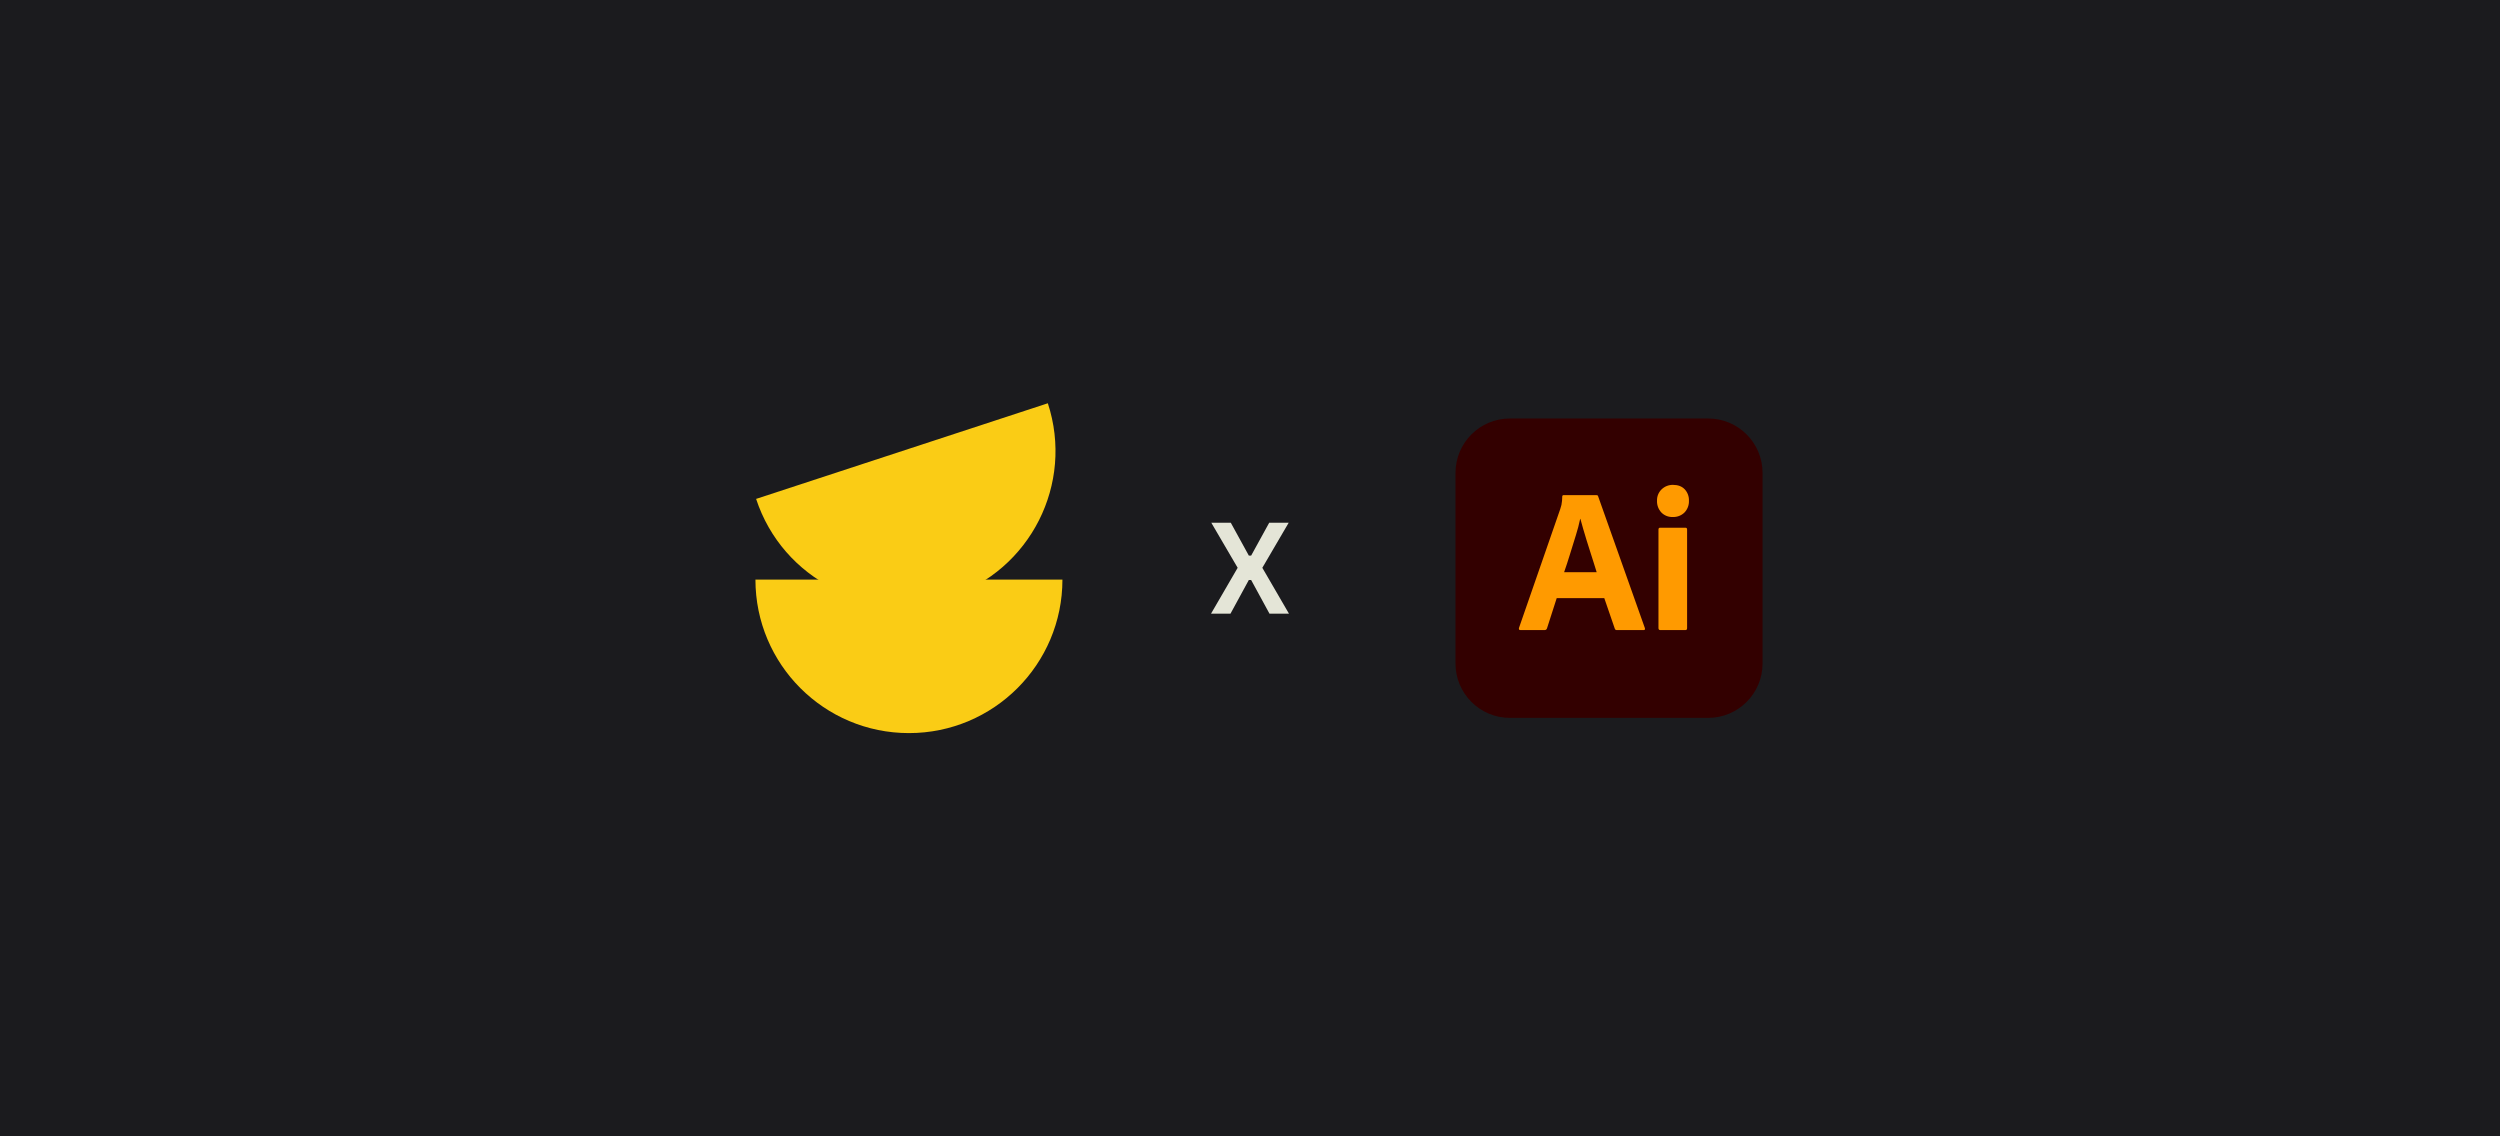 <?xml version="1.0" encoding="iso-8859-1"?>
<svg version="1.1" id="Layer_1" xmlns="http://www.w3.org/2000/svg" xmlns:xlink="http://www.w3.org/1999/xlink" x="0px" y="0px"
	 viewBox="0 0 2252.8 1024" style="enable-background:new 0 0 2252.8 1024;" xml:space="preserve">
<rect x="-33.42" y="-28.82" style="fill:#1B1B1E;" width="2327.39" height="1081.64"/>
<g>
	<path style="fill:#FACC15;" d="M819.06,660.61L819.06,660.61c-76.39,0-138.32-61.93-138.32-138.32l0,0h276.64l0,0
		C957.38,598.68,895.46,660.61,819.06,660.61z"/>
	<path style="fill:#FACC15;" d="M855.87,537.92L855.87,537.92c-72.59,23.8-150.73-15.76-174.53-88.35l0,0l262.88-86.18l0,0
		C968.02,435.98,928.46,514.12,855.87,537.92z"/>
</g>
<g>
	<path style="fill:#E4E5D7;" d="M1091.28,552.98l24-41.33l-23.77-40.63h17.56l16.27,29.62h2.11l16.27-29.62h17.56l-23.77,40.63
		l24,41.33h-17.56l-16.51-30.32h-2.11l-16.51,30.32H1091.28z"/>
</g>
<g id="Layer_2_00000098911835693289116830000017072554467417563066_">
	<g id="Surfaces_00000122696726549375446150000010295907009795087492_">
		<g id="Drawing_Surface_00000118374607058165671010000012259064231427804827_">
			<g id="Outline_no_shadow_00000097494862587381236690000016921701029410679706_">
				<path style="fill:#330000;" d="M1360.58,377.11h178.7c27.06,0,49,21.94,49,49v171.78c0,27.06-21.94,49-49,49h-178.7
					c-27.06,0-49-21.94-49-49V426.11C1311.58,399.05,1333.51,377.11,1360.58,377.11z"/>
			</g>
		</g>
	</g>
	<g id="Outlined_Mnemonics_Logos_00000117674850873278111020000003488045408767293358_">
		<g id="Ai_00000173858911825999009980000001006078098254634413_">
			<path style="fill:#FF9A00;" d="M1445.66,539.01h-42.88l-8.72,27.1c-0.25,1.02-1.18,1.72-2.23,1.67h-21.72
				c-1.24,0-1.67-0.68-1.3-2.04l37.12-106.92c0.37-1.11,0.74-2.38,1.11-3.81c0.49-2.48,0.73-4.99,0.74-7.52
				c-0.09-0.63,0.35-1.21,0.97-1.3c0.11-0.02,0.22-0.02,0.32,0h29.51c0.86,0,1.36,0.31,1.49,0.93l42.14,118.8
				c0.37,1.24,0,1.86-1.11,1.86h-24.13c-0.86,0.09-1.65-0.46-1.86-1.3L1445.66,539.01z M1409.46,515.62h29.33
				c-0.74-2.47-1.61-5.26-2.6-8.35c-0.99-3.09-2.04-6.4-3.16-9.93c-1.11-3.53-2.23-7.05-3.34-10.58c-1.11-3.53-2.13-6.93-3.06-10.21
				c-0.93-3.28-1.76-6.28-2.51-9h-0.19c-1.04,5.01-2.35,9.97-3.9,14.85c-1.73,5.57-3.5,11.26-5.29,17.08
				C1412.96,505.29,1411.2,510.67,1409.46,515.62L1409.46,515.62z"/>
			<path style="fill:#FF9A00;" d="M1507.28,465.88c-3.83,0.15-7.54-1.33-10.21-4.08c-2.66-2.87-4.06-6.68-3.9-10.58
				c-0.14-3.87,1.38-7.62,4.18-10.3c2.76-2.65,6.47-4.09,10.3-3.99c4.46,0,7.95,1.33,10.49,3.99c2.59,2.79,3.95,6.5,3.8,10.3
				c0.16,3.92-1.28,7.74-3.99,10.58C1515.12,464.58,1511.26,466.07,1507.28,465.88z M1494.48,565.93V477.2
				c0-1.11,0.49-1.67,1.49-1.67h22.83c0.99,0,1.48,0.56,1.48,1.67v88.73c0,1.24-0.49,1.86-1.48,1.86h-22.65
				C1495.03,567.78,1494.48,567.16,1494.48,565.93z"/>
		</g>
	</g>
</g>
</svg>
